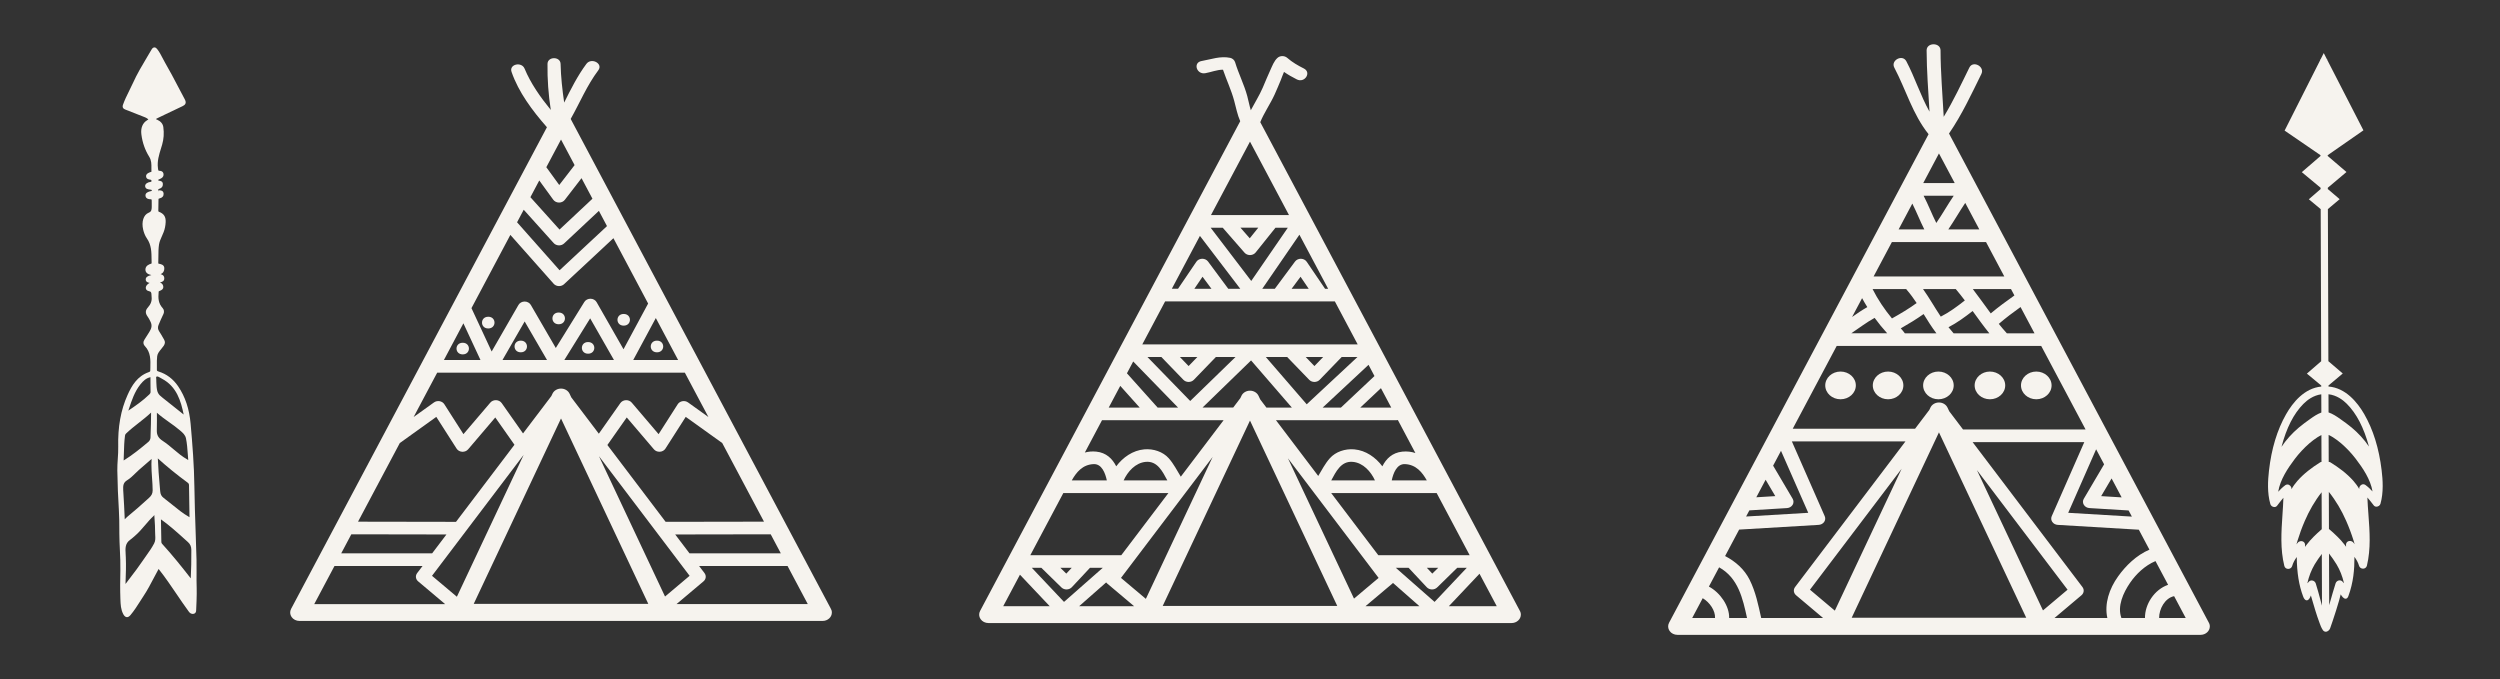 <?xml version="1.0" encoding="utf-8"?>
<!-- Generator: Adobe Illustrator 16.0.0, SVG Export Plug-In . SVG Version: 6.00 Build 0)  -->
<!DOCTYPE svg PUBLIC "-//W3C//DTD SVG 1.1//EN" "http://www.w3.org/Graphics/SVG/1.1/DTD/svg11.dtd">
<svg version="1.1" id="Calque_1" xmlns="http://www.w3.org/2000/svg" xmlns:xlink="http://www.w3.org/1999/xlink" x="0px" y="0px"
	 width="254px" height="69px" viewBox="0 0 254 69" enable-background="new 0 0 254 69" xml:space="preserve">
<rect x="0" y="0" width="254" height="69" fill="#333333" stroke="none"/>
<g>
	<g>
		<g>
			<g>
				<path fill="#F6F3EE" d="M84.395,61.809L57.982,12.085c0.932-1.653,1.649-3.402,2.808-4.948c0.512-0.682-0.711-1.325-1.214-0.645
					c-0.909,1.228-1.585,2.58-2.256,3.931c-0.188-1.3-0.334-2.602-0.364-3.929c-0.017-0.778-1.319-0.778-1.33,0
					c-0.021,1.538,0.092,3.121,0.334,4.675c-1.061-1.305-2.036-2.684-2.664-4.199c-0.306-0.738-1.592-0.447-1.324,0.331
					c0.713,2.067,2.112,3.936,3.595,5.626L29.575,61.861c-0.141,0.265-0.122,0.578,0.051,0.827c0.172,0.249,0.475,0.4,0.799,0.4
					h53.147c0.001,0,0.001,0,0.002,0c0.521,0,0.943-0.383,0.943-0.855C84.518,62.078,84.473,61.934,84.395,61.809z M35.694,54.285
					l9.665,0.017l-1.455,1.919h-9.238L35.694,54.285z M44.419,37.861h25.16l2.396,4.509l-2.067-1.482
					c-0.161-0.116-0.37-0.162-0.571-0.127c-0.202,0.036-0.377,0.147-0.48,0.308l-1.944,3.041l-2.729-3.203
					c-0.141-0.166-0.365-0.26-0.592-0.249c-0.23,0.01-0.441,0.121-0.564,0.296l-2.187,3.11l-2.799-3.692L57.867,40
					c-0.149-0.314-0.49-0.52-0.868-0.52c-0.378,0-0.719,0.205-0.868,0.52l-0.11,0.234l-2.882,3.802l-2.167-3.083
					c-0.125-0.175-0.335-0.286-0.565-0.296c-0.23-0.011-0.451,0.083-0.591,0.249l-2.73,3.203l-1.943-3.041
					c-0.103-0.161-0.278-0.272-0.479-0.308c-0.202-0.035-0.411,0.012-0.572,0.127l-2.067,1.482L44.419,37.861z M47.081,32.849
					l1.736,3.728h-3.716L47.081,32.849z M51.853,23.865l4.398,4.963c0.127,0.144,0.315,0.23,0.518,0.239c0.011,0,0.023,0,0.034,0
					c0.19,0,0.373-0.069,0.506-0.194l5.015-4.672l3.526,6.638l-2.501,4.646l-2.734-4.787c-0.12-0.21-0.356-0.343-0.616-0.347
					c-0.259-0.001-0.501,0.121-0.629,0.327l-2.901,4.678l-2.539-4.377c-0.123-0.21-0.363-0.342-0.626-0.342c0,0-0.001,0-0.001,0
					c-0.263,0-0.504,0.133-0.626,0.345l-2.725,4.732l-2.051-4.406L51.853,23.865z M53.21,21.31l3.043,3.385
					c0.128,0.143,0.316,0.228,0.519,0.235c0.01,0,0.021,0.001,0.03,0.001c0.191,0,0.375-0.07,0.508-0.195l3.537-3.313l0.823,1.549
					l-4.817,4.487l-4.319-4.875L53.21,21.31z M54.79,18.336l1.421,1.956c0.129,0.178,0.347,0.285,0.582,0.289
					c0.003,0,0.006,0,0.01,0c0.23,0,0.447-0.102,0.58-0.274l1.701-2.205l1.109,2.088l-3.345,3.134l-2.959-3.291L54.79,18.336z
					 M56.999,14.177l1.38,2.598l-1.56,2.021l-1.313-1.808L56.999,14.177z M68.897,36.577h-4.561l2.295-4.265L68.897,36.577z
					 M62.379,36.577h-5.043l2.625-4.233L62.379,36.577z M55.578,36.577h-4.527l2.255-3.916L55.578,36.577z M61.71,45.212
					l1.968-2.799l2.759,3.237c0.134,0.159,0.341,0.249,0.559,0.249c0.016,0,0.032,0,0.047-0.001
					c0.235-0.014,0.447-0.134,0.565-0.319l2.062-3.225l3.708,2.658l4.243,7.99l-9.994,0.017L61.71,45.212z M48.13,61.354
					l8.869-18.838l8.868,18.838H48.13z M40.62,45.013l3.708-2.658l2.062,3.225c0.118,0.185,0.33,0.305,0.565,0.319
					c0.016,0.001,0.031,0.001,0.047,0.001c0.218,0,0.425-0.09,0.56-0.249l2.758-3.237l1.949,2.772L46.33,53.02l-9.955-0.017
					L40.62,45.013z M44.863,57.222C44.863,57.222,44.863,57.221,44.863,57.222l2.425-3.2c0-0.001,0-0.001,0-0.001l5.917-7.807
					L46.419,60.63l-2.527-2.128L44.863,57.222z M60.856,46.352l9.209,12.15l-2.498,2.105L60.856,46.352z M68.6,54.302l9.704-0.017
					l1.028,1.936h-9.277L68.6,54.302z M33.984,57.505h8.947l-0.551,0.726c-0.198,0.263-0.155,0.618,0.102,0.834l2.743,2.312H31.927
					L33.984,57.505z M68.733,61.376l2.744-2.312c0.257-0.216,0.3-0.571,0.102-0.834l-0.551-0.726h8.986l2.057,3.872H68.733z"/>
				<path fill="#F6F3EE" d="M49.607,33.372c0.847,0,0.847-1.191,0-1.191S48.76,33.372,49.607,33.372z"/>
				<path fill="#F6F3EE" d="M56.763,32.944c0.848,0,0.848-1.192,0-1.192C55.916,31.752,55.916,32.944,56.763,32.944z"/>
				<path fill="#F6F3EE" d="M63.368,33.085c0.844,0,0.844-1.187,0-1.187C62.524,31.898,62.524,33.085,63.368,33.085z"/>
				<path fill="#F6F3EE" d="M66.749,35.795c0.843,0,0.843-1.186,0-1.186C65.906,34.609,65.906,35.795,66.749,35.795z"/>
				<path fill="#F6F3EE" d="M59.75,35.936c0.842,0,0.842-1.183,0-1.183C58.909,34.752,58.909,35.936,59.75,35.936z"/>
				<path fill="#F6F3EE" d="M52.91,35.794c0.841,0,0.841-1.185,0-1.185C52.068,34.609,52.068,35.794,52.91,35.794z"/>
				<path fill="#F6F3EE" d="M47.013,36.006c0.84,0,0.84-1.182,0-1.182C46.172,34.824,46.172,36.006,47.013,36.006z"/>
			</g>
			<g>
				<path fill="#F6F3EE" d="M224.394,63.22L198.02,13.567c1.311-1.913,2.277-4.002,3.289-6.054c0.37-0.749-0.849-1.403-1.222-0.648
					c-0.828,1.68-1.625,3.388-2.606,5.002c-0.12-2.249-0.315-4.494-0.322-6.747c-0.001-0.828-1.416-0.828-1.415,0
					c0.007,2.077,0.172,4.15,0.293,6.224c-0.918-1.643-1.486-3.476-2.354-5.121c-0.394-0.747-1.613-0.095-1.221,0.648
					c1.187,2.251,1.855,4.733,3.481,6.762l-26.367,49.639c-0.141,0.265-0.121,0.577,0.051,0.827s0.475,0.401,0.799,0.401h53.146
					c0.001,0,0.002,0,0.003,0c0.521,0,0.943-0.383,0.943-0.856C224.518,63.49,224.473,63.345,224.394,63.22z M217.93,62.789h-2.396
					c-0.437-1.198,0.19-2.568,0.882-3.577c0.607-0.886,1.506-1.753,2.582-2.206l1.281,2.41
					C218.873,59.903,217.91,61.402,217.93,62.789z M178.938,62.789c-0.295-1.324-0.558-2.652-1.179-3.891
					c-0.534-1.061-1.417-1.846-2.489-2.404l1.427-2.688l8.085-0.48c0.226-0.014,0.431-0.125,0.553-0.298
					c0.12-0.174,0.143-0.39,0.058-0.581l-3.34-7.601h11.542L182.38,59.643c-0.199,0.262-0.156,0.617,0.102,0.834l2.743,2.311
					H178.938z M173.623,59.596l1.039-1.957c1.948,1.088,2.401,3.162,2.837,5.15h-1.817
					C175.714,61.583,174.786,60.215,173.623,59.596z M179.388,48.741l0.982,1.665l-1.929,0.118L179.388,48.741z M177.735,51.854
					l3.824-0.233c0.239-0.014,0.454-0.139,0.571-0.329c0.116-0.191,0.118-0.422,0.006-0.613l-1.987-3.369l0.801-1.506l2.769,6.298
					l-6.315,0.376L177.735,51.854z M186.609,35.147h20.778l4.508,8.487h-12.451l-1.403-1.852l-0.175-0.37
					c-0.148-0.316-0.491-0.52-0.868-0.52s-0.72,0.204-0.867,0.52l-0.11,0.233l-1.452,1.917H182.14L186.609,35.147z M189.189,30.292
					c0.166,0.308,0.344,0.611,0.53,0.911c-0.542,0.301-1.045,0.652-1.548,1.003L189.189,30.292z M192.217,24.591h9.563l1.856,3.495
					H190.36L192.217,24.591z M194.292,20.683c0.437,0.862,0.781,1.763,1.219,2.625h-2.611L194.292,20.683z M196.998,15.589
					l1.601,3.012h-3.199L196.998,15.589z M201.098,23.307h-3.15c0.603-0.88,1.126-1.806,1.721-2.692L201.098,23.307z
					 M196.729,22.654c-0.461-0.911-0.82-1.864-1.292-2.77h3.063C197.884,20.793,197.349,21.747,196.729,22.654z M190.254,29.37
					h3.418c0.018,0.027,0.035,0.053,0.058,0.079c0.369,0.427,0.695,0.877,1.001,1.339c-0.79,0.579-1.644,1.081-2.507,1.565
					C191.456,31.424,190.777,30.413,190.254,29.37z M191.74,33.863h-3.652c0.789-0.525,1.535-1.106,2.374-1.567
					C190.858,32.839,191.285,33.363,191.74,33.863z M195.439,31.908c0.412,0.665,0.823,1.329,1.3,1.956h-3.207
					c-0.115-0.165-0.328-0.415-0.414-0.503C193.917,32.908,194.697,32.433,195.439,31.908z M195.379,29.37h3.328
					c0.32,0.377,0.623,0.764,0.92,1.156c-0.768,0.604-1.559,1.193-2.444,1.644C196.567,31.247,196.027,30.276,195.379,29.37z
					 M200.419,31.599c0.553,0.762,1.102,1.529,1.697,2.264h-3.632c-0.147-0.182-0.383-0.453-0.518-0.618
					C198.848,32.789,199.647,32.202,200.419,31.599z M200.439,29.37h3.879l0.346,0.649c-0.824,0.584-1.639,1.179-2.404,1.824
					C201.65,31.021,201.064,30.182,200.439,29.37z M205.288,31.195l1.417,2.668h-2.812c-0.007-0.009-0.014-0.018-0.021-0.026
					c-0.276-0.302-0.538-0.614-0.794-0.931C203.781,32.3,204.527,31.741,205.288,31.195z M215.56,50.534l-2.082-0.127l1.06-1.798
					L215.56,50.534z M211.712,50.678c-0.114,0.191-0.112,0.422,0.005,0.613c0.116,0.19,0.332,0.315,0.572,0.329l3.978,0.243
					l0.332,0.624l-6.47-0.386l2.837-6.453l0.811,1.527L211.712,50.678z M196.998,43.928l8.868,18.837h-17.735L196.998,43.928z
					 M186.419,62.042l-2.526-2.129l9.313-12.287L186.419,62.042z M200.855,47.764l9.21,12.149l-2.498,2.105L200.855,47.764z
					 M211.477,60.478c0.257-0.217,0.301-0.572,0.101-0.834l-11.16-14.725h11.347l-3.31,7.529c-0.084,0.191-0.063,0.407,0.06,0.581
					c0.119,0.173,0.325,0.284,0.552,0.298l8.238,0.49l1.077,2.027c-1.326,0.566-2.413,1.638-3.187,2.722
					c-0.89,1.245-1.408,2.773-1.088,4.224h-5.373L211.477,60.478z M172.996,60.776c0.716,0.423,1.292,1.27,1.252,2.013h-2.321
					L172.996,60.776z M219.367,62.789c-0.008-0.906,0.578-2.021,1.523-2.22l1.18,2.22H219.367z"/>
				<ellipse fill="#F6F3EE" cx="186.999" cy="39.158" rx="1.554" ry="1.408"/>
				<ellipse fill="#F6F3EE" cx="191.829" cy="39.158" rx="1.553" ry="1.408"/>
				<ellipse fill="#F6F3EE" cx="196.943" cy="39.158" rx="1.553" ry="1.408"/>
				<ellipse fill="#F6F3EE" cx="206.887" cy="39.158" rx="1.554" ry="1.408"/>
				<ellipse fill="#F6F3EE" cx="202.177" cy="39.158" rx="1.553" ry="1.408"/>
			</g>
			<path fill="#F6F3EE" d="M154.395,62.021l-26.352-49.609c0.395-0.969,1.019-1.846,1.454-2.801c0.219-0.48,0.419-0.968,0.624-1.454
				c0.096-0.226,0.198-0.557,0.333-0.851c0.41,0.284,0.85,0.533,1.306,0.763c0.798,0.402,1.512-0.707,0.715-1.108
				c-0.609-0.306-1.183-0.637-1.686-1.077c-0.277-0.242-0.725-0.25-1.001,0c-0.352,0.318-0.531,0.828-0.722,1.236
				c-0.275,0.59-0.514,1.193-0.772,1.789c-0.343,0.792-0.812,1.528-1.213,2.293c-0.145-0.48-0.235-0.981-0.361-1.443
				c-0.315-1.168-0.884-2.271-1.233-3.432c-0.062-0.208-0.257-0.399-0.494-0.448c-1.022-0.21-1.924,0.148-2.913,0.321
				c-0.896,0.157-0.515,1.394,0.377,1.238c0.58-0.102,1.194-0.358,1.798-0.356c0.36,1.058,0.848,2.081,1.138,3.157
				c0.184,0.681,0.32,1.413,0.613,2.076l-26.431,49.76c-0.141,0.265-0.122,0.578,0.051,0.827c0.172,0.249,0.475,0.4,0.799,0.4
				h53.146c0.001,0,0.002,0,0.003,0c0.521,0,0.944-0.384,0.944-0.856C154.519,62.291,154.474,62.146,154.395,62.021z
				 M108.034,50.094h10.676l-4.786,6.313c-0.01,0-0.019-0.002-0.029-0.002h-9.214L108.034,50.094z M111.964,42.694h12.354
				l-4.348,5.736c-0.396-0.636-0.714-1.297-1.228-1.874c-0.587-0.66-1.558-0.984-2.477-0.903c-1.183,0.106-2.179,0.819-2.857,1.723
				c-0.386-0.768-1.011-1.387-2.027-1.491c-0.419-0.042-0.804-0.003-1.161,0.093L111.964,42.694z M113.818,39.204l1.975,2.206
				h-3.147L113.818,39.204z M118.376,30.623h17.245l2.32,4.369h-21.885L118.376,30.623z M126.999,14.39l3.962,7.46h-7.925
				L126.999,14.39z M134.625,29.339l-1.862-2.743c-0.125-0.187-0.346-0.301-0.588-0.306c-0.004,0-0.009,0-0.014,0
				c-0.235,0-0.455,0.106-0.587,0.284l-2.052,2.766h-1.275l3.773-5.494l2.919,5.494H134.625z M132.964,29.339h-1.735l0.906-1.222
				L132.964,29.339z M124.227,23.134l2.217,2.539c0.135,0.154,0.339,0.243,0.556,0.243c0.004,0,0.01,0,0.014,0
				c0.222-0.004,0.429-0.102,0.559-0.264l2.016-2.517h1.255l-3.718,5.411l-4.125-5.411H124.227z M126.031,23.134h1.808l-0.865,1.078
				L126.031,23.134z M121.912,23.966l4.097,5.373h-1.219l-2.051-2.766c-0.135-0.181-0.356-0.288-0.602-0.284
				c-0.24,0.005-0.462,0.12-0.588,0.306l-1.861,2.743h-0.629L121.912,23.966z M123.083,29.339h-1.735l0.829-1.222L123.083,29.339z
				 M139.647,38.206l-3.408,3.204h-1.856l4.661-4.344L139.647,38.206z M141.351,41.41h-3.146l2.099-1.972L141.351,41.41z
				 M143.803,46.027c-0.402-0.133-0.843-0.19-1.328-0.141c-1.018,0.104-1.643,0.723-2.028,1.491
				c-0.677-0.904-1.674-1.617-2.856-1.723c-0.92-0.082-1.892,0.243-2.479,0.903c-0.493,0.554-0.805,1.187-1.18,1.8l-4.293-5.662
				h12.208c0.063,0,0.121-0.007,0.177-0.019L143.803,46.027z M149.316,56.406h-9.283l-4.785-6.312h10.716L149.316,56.406z
				 M146.123,57.689l-0.604,0.59l-0.551-0.59H146.123z M123.205,46.428l-6.786,14.416l-2.527-2.129L123.205,46.428z M117.997,36.274
				l2.235,2.313c0.135,0.139,0.329,0.219,0.532,0.219c0.204,0,0.399-0.081,0.533-0.219l2.235-2.313h1.994l-4.599,4.466l-4.344-4.466
				H117.997z M119.879,36.274h1.771l-0.887,0.917L119.879,36.274z M130.779,36.274l2.235,2.313c0.135,0.139,0.328,0.219,0.532,0.219
				s0.398-0.081,0.532-0.219l2.236-2.313h1.601l-5.153,4.803l-4.153-4.803H130.779z M132.661,36.274h1.771l-0.886,0.917
				L132.661,36.274z M127.109,36.619l4.143,4.791h-2.585l-0.626-0.826l-0.176-0.371c-0.147-0.315-0.489-0.52-0.866-0.52
				c-0.378,0-0.72,0.205-0.868,0.52l-0.11,0.233l-0.729,0.963h-3.117L127.109,36.619z M126.999,42.729l8.868,18.837H118.13
				L126.999,42.729z M130.855,46.564l9.211,12.15l-2.499,2.105L130.855,46.564z M135.253,48.81c0.477-0.878,0.996-1.992,2.189-1.885
				c1.055,0.095,1.845,0.991,2.253,1.885H135.253z M141.4,48.81c0.156-0.732,0.512-1.694,1.348-1.657
				c1.121,0.051,1.754,0.832,2.216,1.657H141.4z M115.134,36.726l4.557,4.684h-2.075l-3.119-3.483L115.134,36.726z M118.602,48.81
				h-4.442c0.408-0.894,1.198-1.791,2.251-1.885C117.605,46.817,118.125,47.931,118.602,48.81z M112.455,48.81h-3.564
				c0.463-0.826,1.094-1.606,2.216-1.657C111.943,47.115,112.298,48.077,112.455,48.81z M108.886,57.689l-0.551,0.59l-0.604-0.59
				H108.886z M105.801,57.689l2.038,1.993c0.134,0.131,0.322,0.206,0.519,0.206c0.005,0,0.01,0,0.016,0
				c0.202-0.005,0.393-0.087,0.524-0.227l1.845-1.972h1.299l-3.938,3.464l-3.272-3.464H105.801z M112.385,59.175
				c0.028,0.037,0.06,0.072,0.097,0.103l2.743,2.311h-5.583L112.385,59.175z M141.477,59.278c0.019-0.016,0.034-0.034,0.051-0.052
				l2.687,2.363h-5.481L141.477,59.278z M141.813,57.689h1.299l1.846,1.972c0.131,0.14,0.321,0.222,0.524,0.227
				c0.003,0,0.009,0,0.015,0c0.197,0,0.385-0.075,0.519-0.206l2.038-1.993h0.97l-3.272,3.464L141.813,57.689z M103.627,58.389
				l3.024,3.2h-4.724L103.627,58.389z M147.203,61.589l3.115-3.297l1.752,3.297H147.203z"/>
		</g>
	</g>
	<g>
		<g>
			<path fill="#F6F3EE" d="M241.973,47.771c-0.265-2.209-0.859-4.126-1.768-5.698c-0.708-1.223-1.9-2.667-3.633-2.803l-0.001-0.1
				l1.453-1.223l-1.461-1.248l-0.05-15.456l1.196-1.007l-1.204-1.028l-0.001-0.133l1.898-1.598l-1.908-1.631v-0.079l3.63-2.525
				l-3.663-7.131V6.041h-0.035l-0.333-0.649l-0.329,0.652h-0.035l0.001,0.068l-3.614,7.156l3.646,2.5v0.08l-1.899,1.644l1.91,1.585
				l0.001,0.132l-1.197,1.037l1.204,0.999l0.05,15.457l-1.452,1.257l1.46,1.213l0.001,0.103c-1.713,0.164-2.888,1.604-3.582,2.825
				c-0.897,1.578-1.48,3.5-1.73,5.709c-0.111,0.979-0.194,2.249,0.139,3.408c0.049,0.171,0.227,0.3,0.411,0.299
				c0.111,0,0.21-0.049,0.276-0.136c0.041-0.053,0.082-0.106,0.123-0.161c0.166-0.216,0.335-0.437,0.516-0.644
				c-0.018,0.591-0.059,1.188-0.098,1.767c-0.113,1.692-0.232,3.442,0.192,5.157c0.044,0.182,0.203,0.303,0.394,0.303
				c0.192-0.001,0.355-0.122,0.404-0.3c0.093-0.325,0.251-0.611,0.465-0.908c0.014,1.591,0.228,2.906,0.647,4.006
				c0.064,0.169,0.172,0.394,0.368,0.394c0.192-0.001,0.315-0.212,0.42-0.493c0.042,0.143,0.084,0.284,0.124,0.424
				c0.224,0.765,0.453,1.553,0.738,2.314c0.017,0.046,0.033,0.089,0.048,0.132c0.071,0.198,0.138,0.385,0.301,0.637
				c0.074,0.114,0.183,0.176,0.302,0.176c0.207-0.001,0.383-0.182,0.445-0.352c0.175-0.482,0.333-0.978,0.489-1.457
				c0.042-0.133,0.085-0.267,0.129-0.4c0.109-0.335,0.206-0.668,0.287-0.951c0.013-0.042,0.031-0.116,0.053-0.204
				c0.031-0.121,0.073-0.286,0.114-0.433c0.122,0.207,0.303,0.443,0.493,0.443c0.087,0,0.205-0.044,0.279-0.245
				c0.527-1.417,0.627-2.758,0.624-4.007c0.212,0.293,0.373,0.579,0.467,0.901c0.051,0.179,0.215,0.298,0.407,0.298
				c0.19-0.001,0.349-0.124,0.392-0.305c0.413-1.719,0.283-3.467,0.158-5.158c-0.043-0.581-0.088-1.176-0.11-1.767
				c0.183,0.205,0.354,0.426,0.521,0.64c0.042,0.054,0.083,0.107,0.124,0.16c0.067,0.087,0.166,0.134,0.278,0.133
				c0.185-0.001,0.359-0.129,0.408-0.3C242.183,50.018,242.091,48.747,241.973,47.771z M238.435,41.025
				c0.989,0.99,1.729,2.417,2.253,4.346c-0.485-0.721-1.087-1.368-1.75-1.925c-0.375-0.314-0.77-0.596-1.17-0.878
				c-0.373-0.265-0.754-0.518-1.188-0.668l-0.005-1.844C237.397,40.151,238.031,40.622,238.435,41.025z M234.021,41.04
				c0.395-0.4,1.016-0.869,1.822-0.979l0.007,1.852c-0.419,0.155-0.788,0.404-1.153,0.666c-0.396,0.284-0.79,0.568-1.163,0.886
				c-0.66,0.561-1.256,1.212-1.735,1.936C232.308,43.468,233.038,42.036,234.021,41.04z M231.464,49.963
				c0.201-1.229,0.964-2.375,1.693-3.341c0.435-0.574,0.931-1.103,1.472-1.577c0.26-0.226,0.534-0.429,0.822-0.617
				c0.131-0.085,0.271-0.154,0.405-0.226l0.009,2.728c-0.044,0.001-0.09,0.014-0.137,0.044c-0.847,0.532-1.659,1.139-2.32,1.894
				c-0.23,0.263-0.43,0.538-0.594,0.838c0-0.024,0-0.049-0.001-0.072c-0.006-0.219-0.199-0.41-0.416-0.409
				c-0.073,0.001-0.146,0.024-0.208,0.07C231.913,49.496,231.674,49.729,231.464,49.963z M233.432,55.161
				c-0.038,0.049-0.076,0.098-0.114,0.149c0.035-0.121,0.069-0.24,0.105-0.36c0.21-0.686,0.457-1.362,0.742-2.021
				c0.451-1.045,1.012-2.025,1.711-2.915l0.014,3.759c-0.013,0.006-0.022,0.014-0.032,0.023c-0.543,0.479-1.074,0.977-1.513,1.557
				c-0.052,0.068-0.104,0.139-0.155,0.213c0.002-0.061,0.004-0.121,0.005-0.18c0.004-0.116-0.033-0.216-0.104-0.29
				c-0.073-0.075-0.176-0.117-0.29-0.117C233.654,54.98,233.518,55.048,233.432,55.161z M235.278,59.271
				c-0.059-0.176-0.229-0.299-0.411-0.298c-0.108,0-0.211,0.045-0.287,0.125c-0.047,0.051-0.093,0.104-0.136,0.16
				c-0.003-0.011-0.005-0.02-0.008-0.03c0-0.001,0-0.001,0-0.001c0.152-0.676,0.383-1.281,0.735-1.884
				c0.218-0.37,0.47-0.717,0.726-1.062l0.018,5.257c-0.03-0.112-0.062-0.224-0.09-0.331
				C235.626,60.466,235.42,59.698,235.278,59.271z M238.132,59.246c-0.043-0.055-0.089-0.108-0.138-0.159
				c-0.076-0.08-0.179-0.125-0.286-0.124c-0.185,0-0.353,0.125-0.41,0.301c-0.162,0.499-0.422,1.404-0.652,2.22l-0.017-5.246
				c0.268,0.357,0.534,0.715,0.763,1.098c0.358,0.601,0.591,1.205,0.747,1.878v0.001C238.137,59.227,238.134,59.236,238.132,59.246z
				 M239.117,55.141c-0.086-0.112-0.224-0.179-0.369-0.178c-0.114,0-0.218,0.042-0.289,0.118c-0.071,0.075-0.108,0.174-0.104,0.29
				c0.003,0.061,0.005,0.12,0.007,0.181c-0.052-0.073-0.104-0.144-0.156-0.213c-0.442-0.576-0.978-1.07-1.524-1.545
				c-0.02-0.018-0.039-0.031-0.062-0.042l-0.012-3.779c0.719,0.896,1.296,1.884,1.761,2.942c0.289,0.656,0.542,1.331,0.755,2.015
				c0.038,0.119,0.074,0.238,0.107,0.358C239.193,55.24,239.155,55.191,239.117,55.141z M240.321,49.268
				c-0.063-0.044-0.135-0.068-0.211-0.068c-0.215,0.001-0.407,0.192-0.41,0.412c-0.001,0.024-0.001,0.047-0.001,0.072
				c-0.167-0.299-0.369-0.572-0.601-0.834c-0.666-0.75-1.481-1.351-2.331-1.877c-0.06-0.037-0.117-0.049-0.17-0.042l-0.009-2.745
				c0.146,0.076,0.296,0.148,0.437,0.238c0.29,0.186,0.566,0.387,0.827,0.611c0.545,0.47,1.045,0.996,1.481,1.567
				c0.736,0.96,1.508,2.103,1.717,3.33C240.838,49.699,240.598,49.468,240.321,49.268z"/>
			<path fill="#F6F3EE" d="M19.971,58.184c0.002-0.435,0.006-0.884-0.005-1.327c-0.025-0.952-0.058-1.903-0.091-2.854
				c-0.051-1.487-0.104-3.026-0.125-4.538c-0.027-2.206-0.204-4.375-0.383-6.406c-0.132-1.503-0.546-2.748-1.265-3.807
				c-0.508-0.748-1.178-1.256-1.993-1.507c-0.15-0.046-0.173-0.087-0.171-0.197c0.003-0.148,0.001-0.296,0-0.444
				c-0.004-0.306-0.007-0.62,0.032-0.919c0.036-0.274,0.216-0.491,0.407-0.722c0.087-0.105,0.178-0.215,0.256-0.331
				c0.15-0.227,0.161-0.416,0.035-0.633l-0.129-0.224c-0.115-0.202-0.233-0.409-0.365-0.606c-0.139-0.206-0.162-0.417-0.07-0.642
				c0.151-0.37,0.321-0.754,0.508-1.141c0.086-0.182,0.055-0.426-0.074-0.567c-0.439-0.484-0.486-0.961-0.42-1.673
				c0.005-0.05,0.005-0.05,0.072-0.077c0.018-0.008,0.036-0.015,0.054-0.023l0.043-0.02c0.119-0.053,0.316-0.141,0.303-0.39
				c-0.007-0.144-0.072-0.333-0.336-0.442l0.038-0.009c0.147-0.035,0.422-0.101,0.398-0.438c-0.019-0.271-0.213-0.352-0.37-0.391
				c0.252-0.104,0.39-0.329,0.374-0.622c-0.018-0.325-0.311-0.388-0.487-0.426l-0.065-0.015c-0.044-0.01-0.055-0.02-0.055-0.02
				c-0.001-0.001-0.008-0.016-0.006-0.067c0.01-0.218,0.011-0.437,0.012-0.656c0.002-0.402,0.003-0.816,0.063-1.209
				c0.043-0.285,0.166-0.56,0.296-0.85c0.061-0.135,0.122-0.271,0.174-0.409c0.119-0.309,0.188-0.648,0.205-1.007
				c0.028-0.544-0.173-0.861-0.674-1.056c-0.067-0.025-0.074-0.038-0.072-0.118c0.011-0.387,0.021-0.766,0.018-1.14
				c0-0.065,0-0.084,0.135-0.114c0.256-0.054,0.4-0.232,0.385-0.473c-0.021-0.334-0.319-0.334-0.431-0.334h-0.038l0,0.135l0,0
				l-0.034-0.135c-0.039,0-0.051-0.003-0.043-0.01c-0.002-0.111,0.015-0.117,0.051-0.126c0.29-0.083,0.431-0.254,0.42-0.509
				c-0.012-0.281-0.244-0.314-0.355-0.33c-0.027-0.004-0.055-0.009-0.082-0.016c-0.017-0.005-0.025-0.009-0.027-0.009
				c-0.001-0.004-0.002-0.012-0.002-0.027c0-0.046,0.005-0.059,0.022-0.069l0.056-0.023c0.087-0.037,0.177-0.075,0.262-0.13
				c0.157-0.106,0.225-0.271,0.186-0.452c-0.036-0.176-0.18-0.285-0.397-0.285H16.21c-0.12,0-0.129-0.013-0.155-0.22l-0.006-0.048
				c-0.095-0.702,0.103-1.342,0.312-2.02c0.039-0.125,0.077-0.252,0.114-0.377c0.164-0.561,0.204-1.159,0.119-1.777
				c-0.046-0.332-0.254-0.581-0.637-0.758c-0.021-0.01-0.044-0.018-0.067-0.025c-0.015-0.005-0.038-0.013-0.035-0.014
				c0-0.03,0-0.045,0.098-0.09c0.292-0.139,0.584-0.28,0.876-0.421c0.57-0.274,1.14-0.548,1.713-0.815
				c0.118-0.056,0.259-0.136,0.308-0.282c0.049-0.149-0.016-0.302-0.086-0.434c-0.225-0.417-0.444-0.836-0.663-1.255
				c-0.427-0.815-0.867-1.657-1.34-2.466c-0.089-0.152-0.17-0.309-0.25-0.466c-0.156-0.304-0.317-0.617-0.539-0.896
				c-0.059-0.075-0.153-0.174-0.282-0.174c-0.146,0-0.24,0.128-0.297,0.227c-0.137,0.233-0.276,0.466-0.414,0.699
				c-0.523,0.877-1.064,1.785-1.494,2.74c-0.116,0.255-0.24,0.505-0.364,0.755c-0.222,0.449-0.451,0.911-0.623,1.396
				c-0.113,0.319,0.071,0.436,0.244,0.502c0.62,0.237,1.236,0.482,1.853,0.728l0.119,0.048c0.077,0.031,0.165,0.07,0.236,0.123
				l0.047,0.035c0.024,0.017,0.057,0.041,0.079,0.06c-0.018,0.016-0.051,0.042-0.114,0.08c-0.468,0.274-0.681,0.785-0.599,1.438
				c0.105,0.84,0.373,1.604,0.793,2.273c0.24,0.38,0.234,0.78,0.227,1.202c-0.001,0.105-0.003,0.211,0.003,0.33
				c-0.009,0.007-0.043,0.015-0.065,0.02c-0.04,0.011-0.085,0.021-0.127,0.046c-0.021,0.012-0.044,0.021-0.067,0.032
				c-0.11,0.051-0.293,0.138-0.285,0.365c0.011,0.276,0.268,0.316,0.391,0.335l0.034,0.006c0.107,0.018,0.119,0.039,0.121,0.121
				c0.001,0.079,0.002,0.092-0.11,0.106c-0.277,0.035-0.549,0.195-0.532,0.434c0.021,0.286,0.309,0.321,0.468,0.341l0.042,0.005
				c0.158,0.016,0.159,0.027,0.163,0.095c0.001,0.027-0.003,0.041-0.003,0.042c-0.01,0.009-0.058,0.018-0.086,0.022
				c-0.038,0.006-0.077,0.014-0.111,0.025l-0.034,0.011c-0.162,0.053-0.433,0.143-0.403,0.439c0.013,0.126,0.096,0.341,0.509,0.348
				c0.05,0.001,0.088,0.011,0.102,0.025c0.007,0.007,0.023,0.034,0.02,0.117c-0.003,0.103,0,0.206,0.003,0.31
				c0.004,0.106,0.008,0.212,0.001,0.34c-0.015,0.287-0.024,0.46-0.317,0.578c-0.518,0.208-0.745,0.917-0.552,1.725
				c0.057,0.24,0.167,0.586,0.37,0.875c0.466,0.658,0.474,1.392,0.482,2.168c0.001,0.101,0.002,0.2,0.004,0.299
				c0.001,0.028,0.002,0.075-0.003,0.085c0,0-0.009,0.011-0.048,0.023c-0.158,0.051-0.578,0.185-0.578,0.597
				c0,0.288,0.194,0.475,0.604,0.561c-0.002,0.002-0.01,0.006-0.029,0.009c-0.363,0.075-0.546,0.22-0.544,0.433
				c0.001,0.266,0.238,0.317,0.364,0.344c0.011,0.002,0.021,0.005,0.031,0.007c-0.011,0.008-0.023,0.017-0.036,0.024
				c-0.064,0.042-0.13,0.085-0.19,0.143c-0.135,0.128-0.191,0.289-0.151,0.428c0.036,0.125,0.143,0.212,0.292,0.241
				c0.262,0.051,0.267,0.169,0.276,0.407c0.002,0.057,0.005,0.116,0.011,0.174c0.046,0.404-0.076,0.749-0.383,1.089
				c-0.26,0.284-0.269,0.582-0.026,0.911c0.107,0.147,0.208,0.328,0.318,0.57c0.143,0.321,0.106,0.604-0.126,0.974l-0.15,0.242
				c-0.112,0.179-0.224,0.36-0.342,0.535c-0.167,0.245-0.157,0.488,0.028,0.686c0.598,0.634,0.576,1.402,0.554,2.216l-0.007,0.265
				c-0.001,0.078-0.025,0.119-0.163,0.167c-1.157,0.409-1.718,1.362-2.152,2.332c-0.683,1.521-0.99,3.243-0.942,5.261
				c0.009,0.401-0.018,0.813-0.045,1.211c-0.026,0.387-0.053,0.787-0.047,1.183c0.024,1.44,0.076,2.752,0.157,4.015
				c0.043,0.663,0.045,1.343,0.047,2l0.001,0.419c0.003,0.542,0.029,1.091,0.054,1.622c0.033,0.685,0.066,1.394,0.051,2.089
				c-0.021,1.02-0.035,1.939,0.001,2.875l0.003,0.09c0.018,0.494,0.036,1.005,0.286,1.48c0.041,0.078,0.165,0.313,0.383,0.313
				c0.12,0,0.237-0.071,0.357-0.215c0.37-0.439,0.68-0.928,0.98-1.4c0.119-0.188,0.237-0.375,0.36-0.56
				c0.38-0.573,0.702-1.188,1.013-1.782c0.157-0.299,0.313-0.598,0.477-0.892c0.01-0.019,0.019-0.032,0.025-0.043
				c0.016,0.018,0.034,0.041,0.05,0.062c0.631,0.798,1.213,1.657,1.776,2.486c0.401,0.592,0.815,1.204,1.247,1.79
				c0.083,0.116,0.248,0.271,0.491,0.213c0.237-0.056,0.246-0.255,0.25-0.361l0.002-0.046c0.011-0.129,0.075-1.582,0.051-2.194
				C19.963,59.235,19.967,58.7,19.971,58.184z M15.289,38.976c0,0.278,0,0.557,0.008,0.835c0.003,0.102-0.029,0.168-0.124,0.262
				c-0.663,0.646-1.438,1.178-2.136,1.648l0.061-0.181c0.284-0.859,0.579-1.747,1.155-2.471c0.308-0.387,0.593-0.65,1.035-0.747
				c0,0.005,0,0.01,0,0.014c-0.001,0.024-0.002,0.048-0.001,0.069C15.289,38.595,15.289,38.787,15.289,38.976z M18.783,54.795
				L19.1,55.08c0.232,0.208,0.336,0.454,0.34,0.796c0.006,1.063-0.013,2.008-0.059,2.886c-0.842-1.083-1.845-2.343-2.925-3.525
				c-0.033-0.036-0.059-0.105-0.062-0.16c-0.013-0.254-0.022-0.999-0.03-1.597c-0.004-0.298-0.007-0.561-0.011-0.714
				C17.214,53.378,18.012,54.099,18.783,54.795z M12.783,56.646c-0.001-0.119-0.009-0.237-0.017-0.357
				c-0.034-0.574-0.065-1.07,0.456-1.443c0.129-0.091,0.249-0.195,0.363-0.295l0.106-0.091c0.39-0.332,0.722-0.721,1.043-1.097
				c0.271-0.319,0.553-0.648,0.863-0.934c0.026-0.025,0.051-0.056,0.075-0.087c0.004-0.005,0.009-0.011,0.014-0.017
				c0,0.001,0,0.003,0,0.005c-0.002,0.028-0.004,0.057-0.002,0.082l0.022,0.351c0.028,0.423,0.057,0.861,0.053,1.288
				c-0.001,0.106,0.005,0.213,0.011,0.321c0.017,0.289,0.032,0.561-0.102,0.825c-0.225,0.438-0.516,0.847-0.797,1.242
				c-0.127,0.178-0.254,0.357-0.376,0.539c-0.388,0.579-0.822,1.146-1.241,1.694c-0.168,0.221-0.338,0.441-0.504,0.663l0.008-0.247
				C12.789,58.287,12.818,57.459,12.783,56.646z M19.119,46.746c-0.023-0.021-0.05-0.044-0.082-0.062
				c-0.506-0.277-0.956-0.657-1.39-1.025c-0.352-0.298-0.715-0.605-1.111-0.862c-0.44-0.285-0.615-0.593-0.604-1.066
				c0.013-0.642,0.016-1.373,0.008-1.797c0.387,0.347,0.813,0.651,1.224,0.944c0.36,0.255,0.733,0.52,1.074,0.811l0.061,0.051
				c0.271,0.23,0.526,0.447,0.598,0.808c0.104,0.51,0.142,1.037,0.179,1.546c0.014,0.194,0.028,0.387,0.045,0.582
				C19.125,46.7,19.123,46.726,19.119,46.746z M15.291,44.459c-0.009,0.167-0.089,0.329-0.212,0.432
				c-0.879,0.741-1.635,1.341-2.467,1.863c-0.02,0.013-0.035,0.021-0.048,0.027c-0.001-0.014-0.001-0.03,0-0.052
				c0.01-0.232,0.017-0.465,0.023-0.696c0.016-0.583,0.033-1.187,0.113-1.772c0.013-0.089,0.043-0.152,0.102-0.208
				c0.405-0.391,0.857-0.747,1.295-1.09c0.421-0.33,0.855-0.67,1.253-1.047C15.351,42.318,15.322,43.864,15.291,44.459z
				 M12.918,48.792c0.312-0.189,0.578-0.45,0.835-0.703c0.123-0.12,0.245-0.24,0.371-0.352c0.424-0.373,0.851-0.741,1.28-1.109
				c-0.012,0.16-0.018,0.327-0.02,0.507c-0.003,0.475,0.031,0.952,0.063,1.415c0.03,0.418,0.061,0.851,0.063,1.277
				c0.001,0.349-0.153,0.56-0.384,0.768l-0.158,0.143c-0.714,0.644-1.23,1.111-2.052,1.784c-0.076,0.061-0.142,0.133-0.2,0.196
				c-0.013,0.015-0.028,0.031-0.042,0.047c-0.021-0.708-0.105-2.113-0.141-2.714c-0.009-0.146-0.015-0.243-0.016-0.266
				C12.5,49.343,12.518,49.034,12.918,48.792z M16.061,46.598c0.912,0.825,1.896,1.625,3.011,2.444
				c0.089,0.066,0.129,0.141,0.131,0.249c0.009,0.456,0.031,1.967,0.043,2.78l0.006,0.42c0,0.019,0.002,0.038,0.005,0.06
				c-0.019-0.013-0.037-0.025-0.056-0.035c-0.613-0.349-1.17-0.803-1.708-1.242c-0.281-0.229-0.572-0.465-0.867-0.686
				c-0.224-0.167-0.325-0.364-0.351-0.682c-0.022-0.266-0.044-0.521-0.065-0.768c-0.066-0.766-0.129-1.491-0.161-2.331l-0.004-0.055
				c-0.007-0.074-0.01-0.133-0.011-0.179C16.042,46.582,16.051,46.588,16.061,46.598z M18.65,42.108
				c-0.282-0.224-0.563-0.448-0.844-0.673c-0.428-0.343-0.857-0.687-1.289-1.025c-0.436-0.342-0.588-0.505-0.622-1.375
				c-0.001-0.026-0.003-0.063-0.006-0.102c-0.005-0.071-0.014-0.179-0.009-0.225c0.007-0.085-0.001-0.165-0.009-0.235
				c-0.017-0.155-0.009-0.181,0.028-0.204c0.022-0.013,0.044-0.019,0.071-0.019c0.094,0,0.216,0.073,0.334,0.143
				c0.05,0.03,0.099,0.06,0.146,0.084c1.511,0.792,1.933,2.291,2.211,3.637c0,0,0,0.002,0,0.003
				C18.658,42.115,18.654,42.112,18.65,42.108z"/>
		</g>
	</g>
</g>
</svg>
